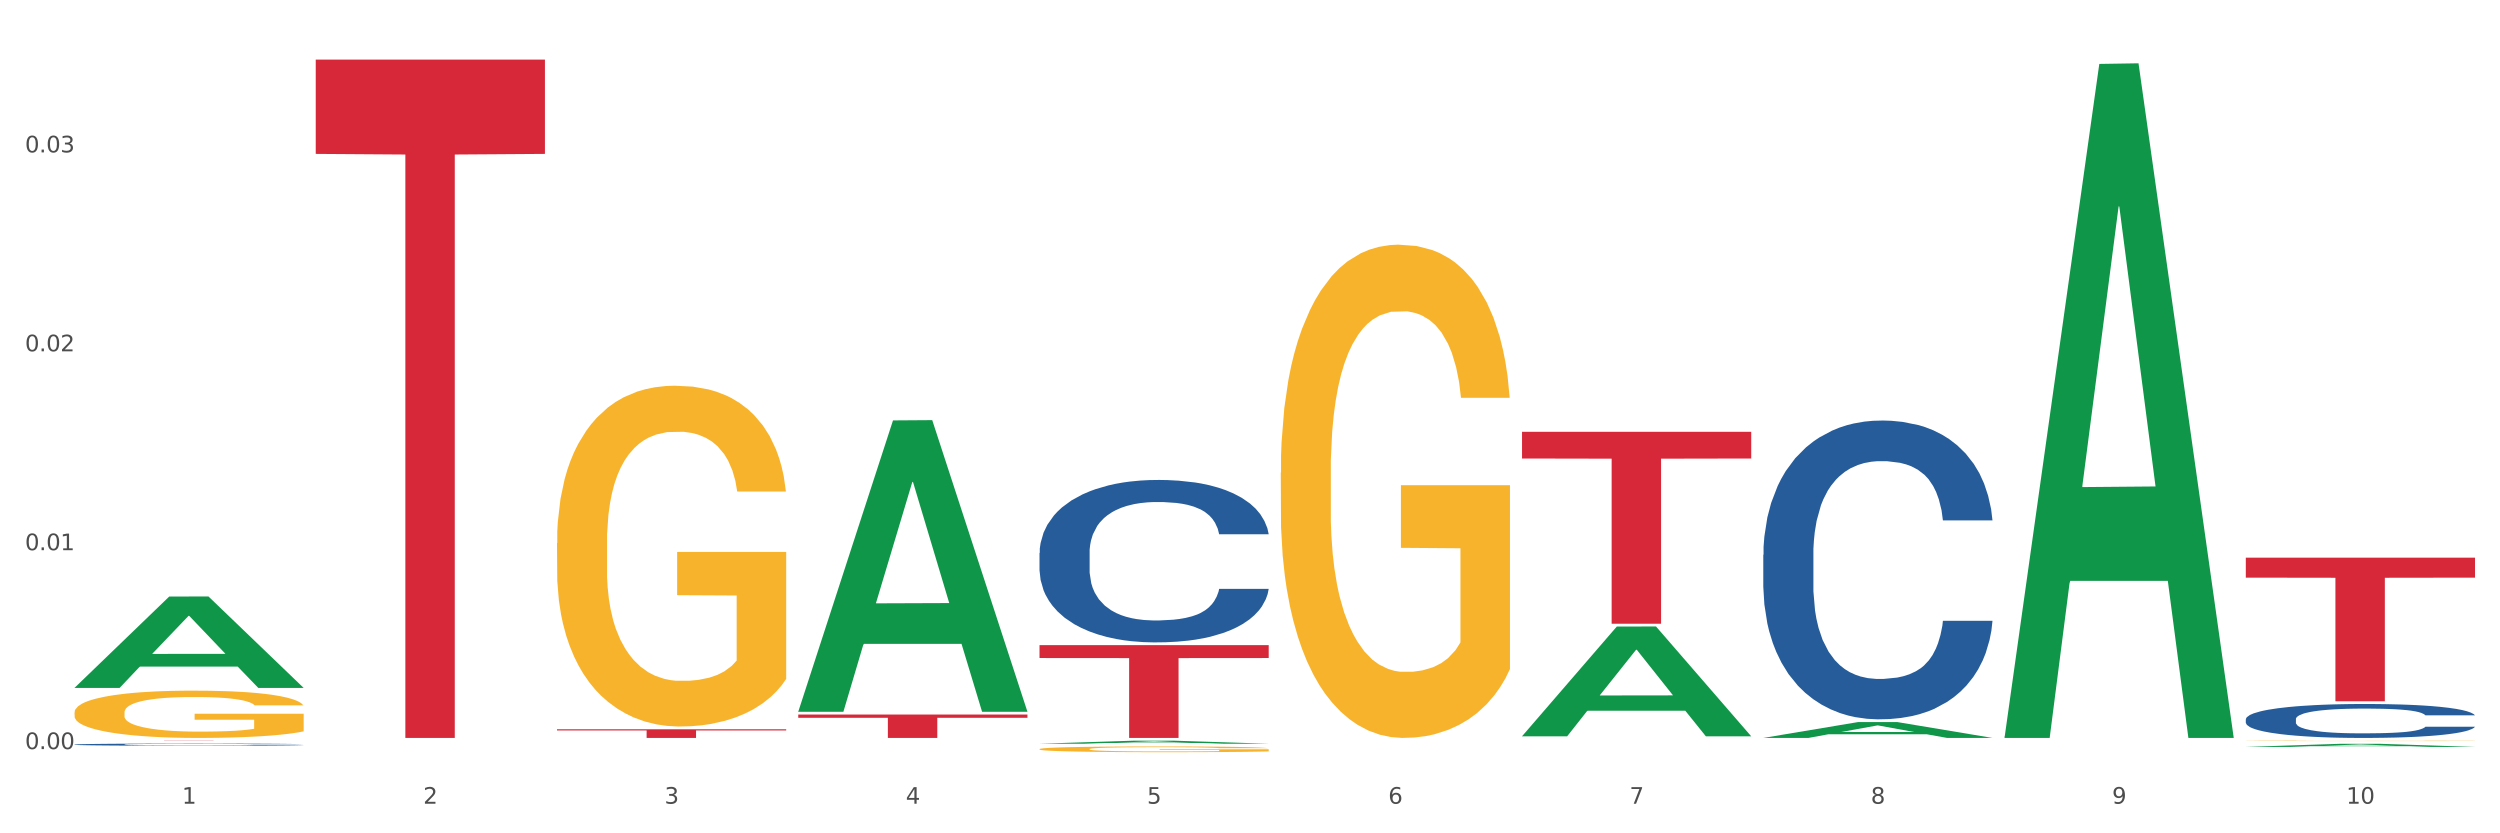 <?xml version="1.0" encoding="utf-8" standalone="no"?>
<!DOCTYPE svg PUBLIC "-//W3C//DTD SVG 1.1//EN"
  "http://www.w3.org/Graphics/SVG/1.1/DTD/svg11.dtd">
<svg xmlns:xlink="http://www.w3.org/1999/xlink" width="1080pt" height="360pt" viewBox="0 0 1080 360" xmlns="http://www.w3.org/2000/svg" version="1.1">
 <rect x="0" y="0" width="1080" height="360" fill="#333333" stroke="none"/>
 <defs>
  <style type="text/css">*{stroke-linejoin: round; stroke-linecap: butt}</style>
 </defs>
 <g id="figure_1">
  <g id="patch_1">
   <path d="M 0 360 
L 1080 360 
L 1080 0 
L 0 0 
z
" style="fill: #ffffff; stroke: #ffffff; stroke-linejoin: miter"/>
  </g>
  <g id="axes_1">
   <g id="matplotlib.axis_1">
    <g id="xtick_1">
     <g id="text_1">
      <!-- 1 -->
      <g style="fill: #4d4d4d" transform="translate(78.627 347.204) scale(0.096 -0.096)">
       <defs>
        <path id="DejaVuSans-31" d="M 794 531 
L 1825 531 
L 1825 4091 
L 703 3866 
L 703 4441 
L 1819 4666 
L 2450 4666 
L 2450 531 
L 3481 531 
L 3481 0 
L 794 0 
L 794 531 
z
" transform="scale(0.016)"/>
       </defs>
       <use xlink:href="#DejaVuSans-31"/>
      </g>
     </g>
    </g>
    <g id="xtick_2">
     <g id="text_2">
      <!-- 2 -->
      <g style="fill: #4d4d4d" transform="translate(182.851 347.204) scale(0.096 -0.096)">
       <defs>
        <path id="DejaVuSans-32" d="M 1228 531 
L 3431 531 
L 3431 0 
L 469 0 
L 469 531 
Q 828 903 1448 1529 
Q 2069 2156 2228 2338 
Q 2531 2678 2651 2914 
Q 2772 3150 2772 3378 
Q 2772 3750 2511 3984 
Q 2250 4219 1831 4219 
Q 1534 4219 1204 4116 
Q 875 4013 500 3803 
L 500 4441 
Q 881 4594 1212 4672 
Q 1544 4750 1819 4750 
Q 2544 4750 2975 4387 
Q 3406 4025 3406 3419 
Q 3406 3131 3298 2873 
Q 3191 2616 2906 2266 
Q 2828 2175 2409 1742 
Q 1991 1309 1228 531 
z
" transform="scale(0.016)"/>
       </defs>
       <use xlink:href="#DejaVuSans-32"/>
      </g>
     </g>
    </g>
    <g id="xtick_3">
     <g id="text_3">
      <!-- 3 -->
      <g style="fill: #4d4d4d" transform="translate(287.074 347.204) scale(0.096 -0.096)">
       <defs>
        <path id="DejaVuSans-33" d="M 2597 2516 
Q 3050 2419 3304 2112 
Q 3559 1806 3559 1356 
Q 3559 666 3084 287 
Q 2609 -91 1734 -91 
Q 1441 -91 1130 -33 
Q 819 25 488 141 
L 488 750 
Q 750 597 1062 519 
Q 1375 441 1716 441 
Q 2309 441 2620 675 
Q 2931 909 2931 1356 
Q 2931 1769 2642 2001 
Q 2353 2234 1838 2234 
L 1294 2234 
L 1294 2753 
L 1863 2753 
Q 2328 2753 2575 2939 
Q 2822 3125 2822 3475 
Q 2822 3834 2567 4026 
Q 2313 4219 1838 4219 
Q 1578 4219 1281 4162 
Q 984 4106 628 3988 
L 628 4550 
Q 988 4650 1302 4700 
Q 1616 4750 1894 4750 
Q 2613 4750 3031 4423 
Q 3450 4097 3450 3541 
Q 3450 3153 3228 2886 
Q 3006 2619 2597 2516 
z
" transform="scale(0.016)"/>
       </defs>
       <use xlink:href="#DejaVuSans-33"/>
      </g>
     </g>
    </g>
    <g id="xtick_4">
     <g id="text_4">
      <!-- 4 -->
      <g style="fill: #4d4d4d" transform="translate(391.298 347.204) scale(0.096 -0.096)">
       <defs>
        <path id="DejaVuSans-34" d="M 2419 4116 
L 825 1625 
L 2419 1625 
L 2419 4116 
z
M 2253 4666 
L 3047 4666 
L 3047 1625 
L 3713 1625 
L 3713 1100 
L 3047 1100 
L 3047 0 
L 2419 0 
L 2419 1100 
L 313 1100 
L 313 1709 
L 2253 4666 
z
" transform="scale(0.016)"/>
       </defs>
       <use xlink:href="#DejaVuSans-34"/>
      </g>
     </g>
    </g>
    <g id="xtick_5">
     <g id="text_5">
      <!-- 5 -->
      <g style="fill: #4d4d4d" transform="translate(495.522 347.204) scale(0.096 -0.096)">
       <defs>
        <path id="DejaVuSans-35" d="M 691 4666 
L 3169 4666 
L 3169 4134 
L 1269 4134 
L 1269 2991 
Q 1406 3038 1543 3061 
Q 1681 3084 1819 3084 
Q 2600 3084 3056 2656 
Q 3513 2228 3513 1497 
Q 3513 744 3044 326 
Q 2575 -91 1722 -91 
Q 1428 -91 1123 -41 
Q 819 9 494 109 
L 494 744 
Q 775 591 1075 516 
Q 1375 441 1709 441 
Q 2250 441 2565 725 
Q 2881 1009 2881 1497 
Q 2881 1984 2565 2268 
Q 2250 2553 1709 2553 
Q 1456 2553 1204 2497 
Q 953 2441 691 2322 
L 691 4666 
z
" transform="scale(0.016)"/>
       </defs>
       <use xlink:href="#DejaVuSans-35"/>
      </g>
     </g>
    </g>
    <g id="xtick_6">
     <g id="text_6">
      <!-- 6 -->
      <g style="fill: #4d4d4d" transform="translate(599.745 347.204) scale(0.096 -0.096)">
       <defs>
        <path id="DejaVuSans-36" d="M 2113 2584 
Q 1688 2584 1439 2293 
Q 1191 2003 1191 1497 
Q 1191 994 1439 701 
Q 1688 409 2113 409 
Q 2538 409 2786 701 
Q 3034 994 3034 1497 
Q 3034 2003 2786 2293 
Q 2538 2584 2113 2584 
z
M 3366 4563 
L 3366 3988 
Q 3128 4100 2886 4159 
Q 2644 4219 2406 4219 
Q 1781 4219 1451 3797 
Q 1122 3375 1075 2522 
Q 1259 2794 1537 2939 
Q 1816 3084 2150 3084 
Q 2853 3084 3261 2657 
Q 3669 2231 3669 1497 
Q 3669 778 3244 343 
Q 2819 -91 2113 -91 
Q 1303 -91 875 529 
Q 447 1150 447 2328 
Q 447 3434 972 4092 
Q 1497 4750 2381 4750 
Q 2619 4750 2861 4703 
Q 3103 4656 3366 4563 
z
" transform="scale(0.016)"/>
       </defs>
       <use xlink:href="#DejaVuSans-36"/>
      </g>
     </g>
    </g>
    <g id="xtick_7">
     <g id="text_7">
      <!-- 7 -->
      <g style="fill: #4d4d4d" transform="translate(703.969 347.204) scale(0.096 -0.096)">
       <defs>
        <path id="DejaVuSans-37" d="M 525 4666 
L 3525 4666 
L 3525 4397 
L 1831 0 
L 1172 0 
L 2766 4134 
L 525 4134 
L 525 4666 
z
" transform="scale(0.016)"/>
       </defs>
       <use xlink:href="#DejaVuSans-37"/>
      </g>
     </g>
    </g>
    <g id="xtick_8">
     <g id="text_8">
      <!-- 8 -->
      <g style="fill: #4d4d4d" transform="translate(808.193 347.204) scale(0.096 -0.096)">
       <defs>
        <path id="DejaVuSans-38" d="M 2034 2216 
Q 1584 2216 1326 1975 
Q 1069 1734 1069 1313 
Q 1069 891 1326 650 
Q 1584 409 2034 409 
Q 2484 409 2743 651 
Q 3003 894 3003 1313 
Q 3003 1734 2745 1975 
Q 2488 2216 2034 2216 
z
M 1403 2484 
Q 997 2584 770 2862 
Q 544 3141 544 3541 
Q 544 4100 942 4425 
Q 1341 4750 2034 4750 
Q 2731 4750 3128 4425 
Q 3525 4100 3525 3541 
Q 3525 3141 3298 2862 
Q 3072 2584 2669 2484 
Q 3125 2378 3379 2068 
Q 3634 1759 3634 1313 
Q 3634 634 3220 271 
Q 2806 -91 2034 -91 
Q 1263 -91 848 271 
Q 434 634 434 1313 
Q 434 1759 690 2068 
Q 947 2378 1403 2484 
z
M 1172 3481 
Q 1172 3119 1398 2916 
Q 1625 2713 2034 2713 
Q 2441 2713 2670 2916 
Q 2900 3119 2900 3481 
Q 2900 3844 2670 4047 
Q 2441 4250 2034 4250 
Q 1625 4250 1398 4047 
Q 1172 3844 1172 3481 
z
" transform="scale(0.016)"/>
       </defs>
       <use xlink:href="#DejaVuSans-38"/>
      </g>
     </g>
    </g>
    <g id="xtick_9">
     <g id="text_9">
      <!-- 9 -->
      <g style="fill: #4d4d4d" transform="translate(912.416 347.204) scale(0.096 -0.096)">
       <defs>
        <path id="DejaVuSans-39" d="M 703 97 
L 703 672 
Q 941 559 1184 500 
Q 1428 441 1663 441 
Q 2288 441 2617 861 
Q 2947 1281 2994 2138 
Q 2813 1869 2534 1725 
Q 2256 1581 1919 1581 
Q 1219 1581 811 2004 
Q 403 2428 403 3163 
Q 403 3881 828 4315 
Q 1253 4750 1959 4750 
Q 2769 4750 3195 4129 
Q 3622 3509 3622 2328 
Q 3622 1225 3098 567 
Q 2575 -91 1691 -91 
Q 1453 -91 1209 -44 
Q 966 3 703 97 
z
M 1959 2075 
Q 2384 2075 2632 2365 
Q 2881 2656 2881 3163 
Q 2881 3666 2632 3958 
Q 2384 4250 1959 4250 
Q 1534 4250 1286 3958 
Q 1038 3666 1038 3163 
Q 1038 2656 1286 2365 
Q 1534 2075 1959 2075 
z
" transform="scale(0.016)"/>
       </defs>
       <use xlink:href="#DejaVuSans-39"/>
      </g>
     </g>
    </g>
    <g id="xtick_10">
     <g id="text_10">
      <!-- 10 -->
      <g style="fill: #4d4d4d" transform="translate(1013.586 347.204) scale(0.096 -0.096)">
       <defs>
        <path id="DejaVuSans-30" d="M 2034 4250 
Q 1547 4250 1301 3770 
Q 1056 3291 1056 2328 
Q 1056 1369 1301 889 
Q 1547 409 2034 409 
Q 2525 409 2770 889 
Q 3016 1369 3016 2328 
Q 3016 3291 2770 3770 
Q 2525 4250 2034 4250 
z
M 2034 4750 
Q 2819 4750 3233 4129 
Q 3647 3509 3647 2328 
Q 3647 1150 3233 529 
Q 2819 -91 2034 -91 
Q 1250 -91 836 529 
Q 422 1150 422 2328 
Q 422 3509 836 4129 
Q 1250 4750 2034 4750 
z
" transform="scale(0.016)"/>
       </defs>
       <use xlink:href="#DejaVuSans-31"/>
       <use xlink:href="#DejaVuSans-30" transform="translate(63.623 0)"/>
      </g>
     </g>
    </g>
    <g id="xtick_11"/>
    <g id="xtick_12"/>
    <g id="xtick_13"/>
    <g id="xtick_14"/>
    <g id="xtick_15"/>
    <g id="xtick_16"/>
    <g id="xtick_17"/>
    <g id="xtick_18"/>
    <g id="xtick_19"/>
   </g>
   <g id="matplotlib.axis_2">
    <g id="ytick_1">
     <g id="text_11">
      <!-- 0.00 -->
      <g style="fill: #4d4d4d" transform="translate(10.8 323.612) scale(0.096 -0.096)">
       <defs>
        <path id="DejaVuSans-2e" d="M 684 794 
L 1344 794 
L 1344 0 
L 684 0 
L 684 794 
z
" transform="scale(0.016)"/>
       </defs>
       <use xlink:href="#DejaVuSans-30"/>
       <use xlink:href="#DejaVuSans-2e" transform="translate(63.623 0)"/>
       <use xlink:href="#DejaVuSans-30" transform="translate(95.41 0)"/>
       <use xlink:href="#DejaVuSans-30" transform="translate(159.033 0)"/>
      </g>
     </g>
    </g>
    <g id="ytick_2">
     <g id="text_12">
      <!-- 0.01 -->
      <g style="fill: #4d4d4d" transform="translate(10.8 237.688) scale(0.096 -0.096)">
       <use xlink:href="#DejaVuSans-30"/>
       <use xlink:href="#DejaVuSans-2e" transform="translate(63.623 0)"/>
       <use xlink:href="#DejaVuSans-30" transform="translate(95.41 0)"/>
       <use xlink:href="#DejaVuSans-31" transform="translate(159.033 0)"/>
      </g>
     </g>
    </g>
    <g id="ytick_3">
     <g id="text_13">
      <!-- 0.02 -->
      <g style="fill: #4d4d4d" transform="translate(10.8 151.764) scale(0.096 -0.096)">
       <use xlink:href="#DejaVuSans-30"/>
       <use xlink:href="#DejaVuSans-2e" transform="translate(63.623 0)"/>
       <use xlink:href="#DejaVuSans-30" transform="translate(95.41 0)"/>
       <use xlink:href="#DejaVuSans-32" transform="translate(159.033 0)"/>
      </g>
     </g>
    </g>
    <g id="ytick_4">
     <g id="text_14">
      <!-- 0.03 -->
      <g style="fill: #4d4d4d" transform="translate(10.8 65.84) scale(0.096 -0.096)">
       <use xlink:href="#DejaVuSans-30"/>
       <use xlink:href="#DejaVuSans-2e" transform="translate(63.623 0)"/>
       <use xlink:href="#DejaVuSans-30" transform="translate(95.41 0)"/>
       <use xlink:href="#DejaVuSans-33" transform="translate(159.033 0)"/>
      </g>
     </g>
    </g>
    <g id="ytick_5"/>
    <g id="ytick_6"/>
    <g id="ytick_7"/>
    <g id="ytick_8"/>
   </g>
   <g id="PolyCollection_1">
    <path d="M 32.175 297.113 
L 32.277 297.076 
L 73.107 257.706 
L 90.051 257.669 
L 131.187 297.187 
L 111.589 297.187 
L 102.709 287.985 
L 60.552 287.985 
L 60.246 288.133 
L 51.671 297.187 
L 32.175 297.187 
L 32.175 297.113 
L 65.86 282.493 
L 97.401 282.456 
L 81.783 266.092 
L 81.579 266.018 
L 81.375 266.129 
L 65.758 282.456 
L 65.86 282.493 
L 32.175 297.113 
z
" clip-path="url(#pf13f7f676a)" style="fill: #109648"/>
    <path d="M 761.74 239.666 
L 761.857 239.548 
L 761.857 236.248 
L 762.208 231.768 
L 763.496 223.515 
L 765.134 217.267 
L 767.943 209.958 
L 769.465 206.893 
L 771.454 203.474 
L 775.551 197.933 
L 780.232 193.218 
L 783.509 190.624 
L 785.967 188.974 
L 791.467 186.027 
L 794.627 184.73 
L 797.904 183.669 
L 800.713 182.962 
L 805.395 182.136 
L 809.14 181.783 
L 813.47 181.665 
L 817.098 181.783 
L 821.897 182.254 
L 828.919 183.669 
L 831.611 184.494 
L 835.239 185.909 
L 838.984 187.795 
L 842.027 189.681 
L 845.538 192.393 
L 849.166 195.929 
L 852.677 200.409 
L 855.135 204.535 
L 857.125 208.897 
L 858.88 214.202 
L 860.168 219.979 
L 860.753 224.812 
L 839.335 224.812 
L 838.75 220.45 
L 837.58 215.735 
L 836.409 212.552 
L 835.122 209.958 
L 833.132 207.011 
L 831.377 205.125 
L 828.451 202.885 
L 825.759 201.47 
L 823.535 200.645 
L 820.843 199.938 
L 815.109 199.23 
L 811.012 199.23 
L 808.438 199.466 
L 805.278 200.055 
L 802.586 200.881 
L 799.426 202.295 
L 796.968 203.828 
L 794.51 205.832 
L 793.106 207.247 
L 790.999 209.84 
L 789.595 211.962 
L 787.722 215.617 
L 786.669 218.21 
L 784.796 224.93 
L 783.977 229.882 
L 783.626 233.3 
L 783.392 237.073 
L 783.392 255.464 
L 784.094 263.716 
L 784.679 267.252 
L 785.616 271.261 
L 787.371 276.448 
L 789.946 281.517 
L 792.638 285.172 
L 794.862 287.412 
L 796.968 289.062 
L 799.075 290.359 
L 801.65 291.538 
L 803.756 292.245 
L 806.916 292.952 
L 810.661 293.306 
L 813.587 293.306 
L 819.556 292.717 
L 822.248 292.127 
L 824.823 291.302 
L 827.632 290.005 
L 829.855 288.59 
L 831.143 287.529 
L 833.249 285.29 
L 834.888 282.932 
L 836.292 280.22 
L 837.229 277.862 
L 838.282 274.326 
L 839.101 270.318 
L 839.335 268.196 
L 860.753 268.196 
L 860.285 272.44 
L 859.465 276.566 
L 857.827 282.107 
L 856.539 285.29 
L 854.55 289.18 
L 852.443 292.481 
L 849.517 296.135 
L 846.825 298.847 
L 844.017 301.205 
L 840.974 303.327 
L 835.473 306.274 
L 833.483 307.099 
L 829.27 308.514 
L 825.993 309.339 
L 821.195 310.164 
L 816.279 310.636 
L 811.13 310.754 
L 806.565 310.518 
L 801.533 309.811 
L 798.373 309.103 
L 794.862 308.042 
L 790.765 306.392 
L 786.903 304.388 
L 783.275 302.03 
L 779.881 299.318 
L 776.721 296.253 
L 772.625 291.184 
L 769.582 286.233 
L 767.358 281.635 
L 765.837 277.745 
L 764.315 272.793 
L 763.496 269.374 
L 762.208 261.122 
L 761.74 253.459 
L 761.74 239.666 
z
" clip-path="url(#pf13f7f676a)" style="fill: #255c99"/>
    <path d="M 970.188 310.713 
L 970.305 310.699 
L 970.305 310.324 
L 970.656 309.815 
L 971.943 308.878 
L 973.582 308.168 
L 976.39 307.338 
L 977.912 306.99 
L 979.902 306.601 
L 983.998 305.972 
L 988.679 305.436 
L 991.956 305.141 
L 994.414 304.954 
L 999.915 304.619 
L 1003.075 304.472 
L 1006.352 304.351 
L 1009.161 304.271 
L 1013.842 304.177 
L 1017.587 304.137 
L 1021.917 304.124 
L 1025.546 304.137 
L 1030.344 304.191 
L 1037.366 304.351 
L 1040.058 304.445 
L 1043.686 304.606 
L 1047.431 304.82 
L 1050.474 305.034 
L 1053.985 305.342 
L 1057.613 305.744 
L 1061.125 306.253 
L 1063.582 306.722 
L 1065.572 307.217 
L 1067.327 307.82 
L 1068.615 308.476 
L 1069.2 309.025 
L 1047.782 309.025 
L 1047.197 308.53 
L 1046.027 307.994 
L 1044.857 307.632 
L 1043.569 307.338 
L 1041.58 307.003 
L 1039.824 306.789 
L 1036.898 306.534 
L 1034.206 306.374 
L 1031.983 306.28 
L 1029.291 306.199 
L 1023.556 306.119 
L 1019.46 306.119 
L 1016.885 306.146 
L 1013.725 306.213 
L 1011.033 306.307 
L 1007.873 306.467 
L 1005.415 306.641 
L 1002.958 306.869 
L 1001.553 307.03 
L 999.447 307.324 
L 998.042 307.566 
L 996.17 307.981 
L 995.116 308.275 
L 993.244 309.039 
L 992.424 309.601 
L 992.073 309.99 
L 991.839 310.418 
L 991.839 312.507 
L 992.541 313.445 
L 993.127 313.847 
L 994.063 314.302 
L 995.818 314.891 
L 998.393 315.467 
L 1001.085 315.882 
L 1003.309 316.137 
L 1005.415 316.324 
L 1007.522 316.471 
L 1010.097 316.605 
L 1012.203 316.686 
L 1015.363 316.766 
L 1019.109 316.806 
L 1022.035 316.806 
L 1028.003 316.739 
L 1030.695 316.672 
L 1033.27 316.579 
L 1036.079 316.431 
L 1038.303 316.271 
L 1039.59 316.15 
L 1041.697 315.896 
L 1043.335 315.628 
L 1044.739 315.32 
L 1045.676 315.052 
L 1046.729 314.65 
L 1047.548 314.195 
L 1047.782 313.954 
L 1069.2 313.954 
L 1068.732 314.436 
L 1067.913 314.905 
L 1066.274 315.534 
L 1064.987 315.896 
L 1062.997 316.338 
L 1060.89 316.713 
L 1057.965 317.128 
L 1055.273 317.436 
L 1052.464 317.704 
L 1049.421 317.945 
L 1043.92 318.279 
L 1041.931 318.373 
L 1037.717 318.534 
L 1034.44 318.628 
L 1029.642 318.721 
L 1024.726 318.775 
L 1019.577 318.788 
L 1015.012 318.762 
L 1009.98 318.681 
L 1006.82 318.601 
L 1003.309 318.48 
L 999.212 318.293 
L 995.35 318.065 
L 991.722 317.797 
L 988.328 317.489 
L 985.168 317.141 
L 981.072 316.565 
L 978.029 316.003 
L 975.805 315.48 
L 974.284 315.039 
L 972.762 314.476 
L 971.943 314.088 
L 970.656 313.15 
L 970.188 312.28 
L 970.188 310.713 
z
" clip-path="url(#pf13f7f676a)" style="fill: #255c99"/>
    <path d="M 32.175 307.802 
L 32.292 307.784 
L 32.292 307.112 
L 32.526 306.534 
L 33.695 305.135 
L 35.448 303.978 
L 36.734 303.363 
L 38.02 302.859 
L 39.54 302.356 
L 41.41 301.833 
L 44.8 301.069 
L 46.904 300.677 
L 49.476 300.267 
L 54.152 299.67 
L 57.542 299.334 
L 61.049 299.054 
L 66.777 298.719 
L 70.517 298.569 
L 74.492 298.457 
L 79.285 298.383 
L 82.909 298.364 
L 90.858 298.42 
L 97.638 298.588 
L 100.911 298.719 
L 105.119 298.942 
L 107.34 299.092 
L 110.964 299.39 
L 114.705 299.782 
L 117.277 300.117 
L 121.134 300.752 
L 124.057 301.386 
L 126.745 302.169 
L 128.148 302.71 
L 129.2 303.214 
L 130.135 303.792 
L 131.071 304.706 
L 110.029 304.706 
L 109.211 304.053 
L 107.925 303.438 
L 106.054 302.841 
L 104.418 302.468 
L 101.612 302.001 
L 99.041 301.703 
L 96.352 301.479 
L 93.079 301.293 
L 90.507 301.199 
L 86.883 301.125 
L 79.752 301.143 
L 74.96 301.293 
L 71.686 301.479 
L 69.582 301.647 
L 67.712 301.833 
L 65.608 302.095 
L 63.153 302.486 
L 61.399 302.841 
L 59.646 303.288 
L 58.243 303.736 
L 56.957 304.258 
L 55.905 304.818 
L 55.087 305.396 
L 54.386 306.105 
L 53.801 307.28 
L 53.801 309.835 
L 54.035 310.414 
L 54.619 311.178 
L 55.321 311.756 
L 56.49 312.447 
L 57.542 312.913 
L 59.529 313.584 
L 61.75 314.144 
L 63.504 314.498 
L 65.257 314.797 
L 68.296 315.207 
L 71.686 315.543 
L 74.609 315.748 
L 78.583 315.935 
L 81.272 316.009 
L 83.61 316.047 
L 89.338 316.047 
L 93.429 315.991 
L 97.988 315.86 
L 101.495 315.692 
L 104.418 315.487 
L 107.691 315.151 
L 109.795 314.834 
L 109.795 310.936 
L 84.078 310.917 
L 84.078 308.324 
L 131.187 308.324 
L 131.187 315.935 
L 129.2 316.326 
L 126.979 316.681 
L 124.641 316.998 
L 121.134 317.389 
L 116.926 317.763 
L 113.185 318.024 
L 109.211 318.247 
L 104.535 318.453 
L 98.456 318.639 
L 94.715 318.714 
L 90.039 318.77 
L 84.545 318.788 
L 79.752 318.751 
L 75.076 318.658 
L 70.167 318.49 
L 65.374 318.247 
L 61.75 318.005 
L 58.126 317.707 
L 54.269 317.315 
L 51.229 316.942 
L 48.891 316.606 
L 46.32 316.177 
L 43.514 315.618 
L 41.41 315.114 
L 39.54 314.592 
L 37.552 313.92 
L 36.15 313.342 
L 34.747 312.614 
L 33.928 312.074 
L 32.993 311.234 
L 32.292 310.059 
L 32.175 307.802 
z
" clip-path="url(#pf13f7f676a)" style="fill: #f7b32b"/>
    <path d="M 240.622 234.66 
L 240.739 234.525 
L 240.739 229.685 
L 240.973 225.516 
L 242.142 215.432 
L 243.895 207.095 
L 245.181 202.658 
L 246.467 199.028 
L 247.987 195.397 
L 249.857 191.632 
L 253.247 186.119 
L 255.351 183.296 
L 257.923 180.338 
L 262.599 176.035 
L 265.989 173.615 
L 269.496 171.598 
L 275.224 169.177 
L 278.965 168.102 
L 282.939 167.295 
L 287.732 166.757 
L 291.356 166.623 
L 299.305 167.026 
L 306.085 168.236 
L 309.358 169.177 
L 313.566 170.791 
L 315.788 171.867 
L 319.411 174.018 
L 323.152 176.842 
L 325.724 179.262 
L 329.581 183.834 
L 332.504 188.405 
L 335.193 194.053 
L 336.595 197.952 
L 337.647 201.582 
L 338.583 205.751 
L 339.518 212.339 
L 318.476 212.339 
L 317.658 207.633 
L 316.372 203.196 
L 314.502 198.893 
L 312.865 196.204 
L 310.06 192.842 
L 307.488 190.691 
L 304.799 189.078 
L 301.526 187.733 
L 298.954 187.061 
L 295.33 186.523 
L 288.2 186.657 
L 283.407 187.733 
L 280.134 189.078 
L 278.03 190.288 
L 276.159 191.632 
L 274.055 193.515 
L 271.6 196.338 
L 269.847 198.893 
L 268.093 202.12 
L 266.69 205.347 
L 265.405 209.112 
L 264.352 213.146 
L 263.534 217.314 
L 262.833 222.424 
L 262.248 230.895 
L 262.248 249.316 
L 262.482 253.484 
L 263.067 258.997 
L 263.768 263.165 
L 264.937 268.14 
L 265.989 271.502 
L 267.976 276.343 
L 270.197 280.376 
L 271.951 282.931 
L 273.704 285.082 
L 276.744 288.041 
L 280.134 290.461 
L 283.056 291.94 
L 287.031 293.285 
L 289.719 293.822 
L 292.057 294.091 
L 297.785 294.091 
L 301.877 293.688 
L 306.436 292.747 
L 309.943 291.537 
L 312.865 290.058 
L 316.138 287.637 
L 318.242 285.351 
L 318.242 257.249 
L 292.525 257.115 
L 292.525 238.425 
L 339.635 238.425 
L 339.635 293.285 
L 337.647 296.108 
L 335.426 298.663 
L 333.088 300.949 
L 329.581 303.773 
L 325.373 306.462 
L 321.632 308.344 
L 317.658 309.958 
L 312.982 311.437 
L 306.903 312.781 
L 303.163 313.319 
L 298.487 313.723 
L 292.992 313.857 
L 288.2 313.588 
L 283.524 312.916 
L 278.614 311.706 
L 273.821 309.958 
L 270.197 308.21 
L 266.574 306.058 
L 262.716 303.235 
L 259.677 300.545 
L 257.339 298.125 
L 254.767 295.033 
L 251.961 290.999 
L 249.857 287.368 
L 247.987 283.603 
L 246 278.763 
L 244.597 274.595 
L 243.194 269.351 
L 242.376 265.451 
L 241.441 259.4 
L 240.739 250.929 
L 240.622 234.66 
z
" clip-path="url(#pf13f7f676a)" style="fill: #f7b32b"/>
    <path d="M 449.069 323.61 
L 449.186 323.608 
L 449.186 323.526 
L 449.42 323.456 
L 450.589 323.285 
L 452.343 323.144 
L 453.628 323.069 
L 454.914 323.008 
L 456.434 322.947 
L 458.304 322.883 
L 461.694 322.79 
L 463.799 322.742 
L 466.37 322.692 
L 471.046 322.619 
L 474.436 322.578 
L 477.943 322.544 
L 483.671 322.503 
L 487.412 322.485 
L 491.386 322.471 
L 496.179 322.462 
L 499.803 322.46 
L 507.752 322.467 
L 514.532 322.487 
L 517.805 322.503 
L 522.014 322.531 
L 524.235 322.549 
L 527.859 322.585 
L 531.599 322.633 
L 534.171 322.674 
L 538.029 322.751 
L 540.951 322.828 
L 543.64 322.924 
L 545.043 322.99 
L 546.095 323.051 
L 547.03 323.122 
L 547.965 323.233 
L 526.923 323.233 
L 526.105 323.153 
L 524.819 323.078 
L 522.949 323.006 
L 521.312 322.96 
L 518.507 322.903 
L 515.935 322.867 
L 513.246 322.84 
L 509.973 322.817 
L 507.401 322.806 
L 503.778 322.797 
L 496.647 322.799 
L 491.854 322.817 
L 488.581 322.84 
L 486.477 322.86 
L 484.606 322.883 
L 482.502 322.915 
L 480.047 322.962 
L 478.294 323.006 
L 476.54 323.06 
L 475.138 323.115 
L 473.852 323.178 
L 472.8 323.247 
L 471.981 323.317 
L 471.28 323.404 
L 470.696 323.547 
L 470.696 323.858 
L 470.929 323.929 
L 471.514 324.022 
L 472.215 324.092 
L 473.384 324.177 
L 474.436 324.233 
L 476.424 324.315 
L 478.645 324.383 
L 480.398 324.427 
L 482.152 324.463 
L 485.191 324.513 
L 488.581 324.554 
L 491.503 324.579 
L 495.478 324.602 
L 498.167 324.611 
L 500.505 324.615 
L 506.232 324.615 
L 510.324 324.608 
L 514.883 324.593 
L 518.39 324.572 
L 521.312 324.547 
L 524.585 324.506 
L 526.69 324.468 
L 526.69 323.992 
L 500.972 323.99 
L 500.972 323.674 
L 548.082 323.674 
L 548.082 324.602 
L 546.095 324.649 
L 543.874 324.693 
L 541.536 324.731 
L 538.029 324.779 
L 533.82 324.824 
L 530.08 324.856 
L 526.105 324.884 
L 521.429 324.909 
L 515.351 324.931 
L 511.61 324.94 
L 506.934 324.947 
L 501.44 324.95 
L 496.647 324.945 
L 491.971 324.934 
L 487.061 324.913 
L 482.268 324.884 
L 478.645 324.854 
L 475.021 324.818 
L 471.163 324.77 
L 468.124 324.724 
L 465.786 324.684 
L 463.214 324.631 
L 460.409 324.563 
L 458.304 324.502 
L 456.434 324.438 
L 454.447 324.356 
L 453.044 324.286 
L 451.641 324.197 
L 450.823 324.131 
L 449.888 324.029 
L 449.186 323.886 
L 449.069 323.61 
z
" clip-path="url(#pf13f7f676a)" style="fill: #f7b32b"/>
    <path d="M 553.293 204.161 
L 553.41 203.966 
L 553.41 196.96 
L 553.644 190.927 
L 554.813 176.331 
L 556.566 164.265 
L 557.852 157.843 
L 559.138 152.588 
L 560.658 147.334 
L 562.528 141.884 
L 565.918 133.905 
L 568.022 129.818 
L 570.594 125.537 
L 575.27 119.309 
L 578.66 115.806 
L 582.167 112.887 
L 587.895 109.384 
L 591.636 107.827 
L 595.61 106.659 
L 600.403 105.881 
L 604.027 105.686 
L 611.976 106.27 
L 618.756 108.022 
L 622.029 109.384 
L 626.237 111.719 
L 628.458 113.276 
L 632.082 116.39 
L 635.823 120.477 
L 638.395 123.98 
L 642.252 130.597 
L 645.175 137.214 
L 647.863 145.388 
L 649.266 151.031 
L 650.318 156.286 
L 651.253 162.319 
L 652.189 171.855 
L 631.147 171.855 
L 630.329 165.044 
L 629.043 158.621 
L 627.173 152.394 
L 625.536 148.501 
L 622.73 143.636 
L 620.159 140.522 
L 617.47 138.187 
L 614.197 136.241 
L 611.625 135.268 
L 608.001 134.489 
L 600.87 134.684 
L 596.078 136.241 
L 592.805 138.187 
L 590.7 139.938 
L 588.83 141.884 
L 586.726 144.609 
L 584.271 148.696 
L 582.518 152.394 
L 580.764 157.064 
L 579.361 161.735 
L 578.075 167.184 
L 577.023 173.023 
L 576.205 179.056 
L 575.504 186.451 
L 574.919 198.712 
L 574.919 225.374 
L 575.153 231.407 
L 575.737 239.386 
L 576.439 245.419 
L 577.608 252.62 
L 578.66 257.485 
L 580.647 264.491 
L 582.868 270.33 
L 584.622 274.027 
L 586.375 277.141 
L 589.415 281.423 
L 592.805 284.926 
L 595.727 287.066 
L 599.702 289.012 
L 602.39 289.791 
L 604.728 290.18 
L 610.456 290.18 
L 614.548 289.596 
L 619.107 288.234 
L 622.613 286.483 
L 625.536 284.342 
L 628.809 280.839 
L 630.913 277.53 
L 630.913 236.856 
L 605.196 236.661 
L 605.196 209.61 
L 652.306 209.61 
L 652.306 289.012 
L 650.318 293.099 
L 648.097 296.797 
L 645.759 300.105 
L 642.252 304.192 
L 638.044 308.085 
L 634.303 310.809 
L 630.329 313.145 
L 625.653 315.285 
L 619.574 317.231 
L 615.833 318.01 
L 611.158 318.594 
L 605.663 318.788 
L 600.87 318.399 
L 596.195 317.426 
L 591.285 315.675 
L 586.492 313.145 
L 582.868 310.615 
L 579.244 307.501 
L 575.387 303.414 
L 572.347 299.522 
L 570.009 296.019 
L 567.438 291.542 
L 564.632 285.704 
L 562.528 280.449 
L 560.658 275 
L 558.67 267.994 
L 557.268 261.961 
L 555.865 254.371 
L 555.047 248.727 
L 554.111 239.97 
L 553.41 227.709 
L 553.293 204.161 
z
" clip-path="url(#pf13f7f676a)" style="fill: #f7b32b"/>
    <path d="M 970.188 320.045 
L 970.304 320.045 
L 970.304 320.039 
L 970.538 320.034 
L 971.707 320.022 
L 973.461 320.013 
L 974.747 320.007 
L 976.032 320.003 
L 977.552 319.999 
L 979.422 319.995 
L 982.813 319.988 
L 984.917 319.985 
L 987.488 319.981 
L 992.164 319.976 
L 995.554 319.973 
L 999.061 319.971 
L 1004.789 319.968 
L 1008.53 319.967 
L 1012.505 319.966 
L 1017.297 319.965 
L 1020.921 319.965 
L 1028.87 319.966 
L 1035.65 319.967 
L 1038.923 319.968 
L 1043.132 319.97 
L 1045.353 319.971 
L 1048.977 319.974 
L 1052.717 319.977 
L 1055.289 319.98 
L 1059.147 319.985 
L 1062.069 319.991 
L 1064.758 319.997 
L 1066.161 320.002 
L 1067.213 320.006 
L 1068.148 320.011 
L 1069.083 320.019 
L 1048.041 320.019 
L 1047.223 320.013 
L 1045.937 320.008 
L 1044.067 320.003 
L 1042.43 320 
L 1039.625 319.996 
L 1037.053 319.993 
L 1034.364 319.992 
L 1031.091 319.99 
L 1028.52 319.989 
L 1024.896 319.989 
L 1017.765 319.989 
L 1012.972 319.99 
L 1009.699 319.992 
L 1007.595 319.993 
L 1005.724 319.995 
L 1003.62 319.997 
L 1001.165 320 
L 999.412 320.003 
L 997.659 320.007 
L 996.256 320.011 
L 994.97 320.015 
L 993.918 320.02 
L 993.1 320.025 
L 992.398 320.031 
L 991.814 320.041 
L 991.814 320.062 
L 992.047 320.067 
L 992.632 320.074 
L 993.333 320.078 
L 994.502 320.084 
L 995.554 320.088 
L 997.542 320.094 
L 999.763 320.099 
L 1001.516 320.102 
L 1003.27 320.104 
L 1006.309 320.108 
L 1009.699 320.11 
L 1012.621 320.112 
L 1016.596 320.114 
L 1019.285 320.114 
L 1021.623 320.115 
L 1027.351 320.115 
L 1031.442 320.114 
L 1036.001 320.113 
L 1039.508 320.112 
L 1042.43 320.11 
L 1045.704 320.107 
L 1047.808 320.104 
L 1047.808 320.071 
L 1022.09 320.071 
L 1022.09 320.049 
L 1069.2 320.049 
L 1069.2 320.114 
L 1067.213 320.117 
L 1064.992 320.12 
L 1062.654 320.123 
L 1059.147 320.126 
L 1054.938 320.129 
L 1051.198 320.131 
L 1047.223 320.133 
L 1042.547 320.135 
L 1036.469 320.137 
L 1032.728 320.137 
L 1028.052 320.138 
L 1022.558 320.138 
L 1017.765 320.138 
L 1013.089 320.137 
L 1008.179 320.135 
L 1003.387 320.133 
L 999.763 320.131 
L 996.139 320.129 
L 992.281 320.125 
L 989.242 320.122 
L 986.904 320.119 
L 984.332 320.116 
L 981.527 320.111 
L 979.422 320.107 
L 977.552 320.102 
L 975.565 320.097 
L 974.162 320.092 
L 972.759 320.086 
L 971.941 320.081 
L 971.006 320.074 
L 970.304 320.064 
L 970.188 320.045 
z
" clip-path="url(#pf13f7f676a)" style="fill: #f7b32b"/>
    <path d="M 32.175 319.965 
L 131.187 319.965 
L 131.187 319.976 
L 92.239 319.976 
L 92.239 320.043 
L 70.888 320.043 
L 70.888 319.976 
L 32.175 319.976 
L 32.175 319.965 
L 32.175 319.965 
z
" clip-path="url(#pf13f7f676a)" style="fill: #d62839"/>
    <path d="M 136.399 25.759 
L 235.411 25.759 
L 235.411 66.481 
L 196.463 66.756 
L 196.463 318.788 
L 175.112 318.788 
L 175.112 66.756 
L 136.399 66.481 
L 136.399 26.035 
L 136.399 25.759 
z
" clip-path="url(#pf13f7f676a)" style="fill: #d62839"/>
    <path d="M 240.622 315.034 
L 339.635 315.034 
L 339.635 315.556 
L 300.687 315.559 
L 300.687 318.788 
L 279.336 318.788 
L 279.336 315.559 
L 240.622 315.556 
L 240.622 315.037 
L 240.622 315.034 
z
" clip-path="url(#pf13f7f676a)" style="fill: #d62839"/>
    <path d="M 344.846 308.67 
L 443.858 308.67 
L 443.858 310.076 
L 404.91 310.085 
L 404.91 318.788 
L 383.559 318.788 
L 383.559 310.085 
L 344.846 310.076 
L 344.846 308.679 
L 344.846 308.67 
z
" clip-path="url(#pf13f7f676a)" style="fill: #d62839"/>
    <path d="M 449.069 278.695 
L 548.082 278.695 
L 548.082 284.267 
L 509.134 284.304 
L 509.134 318.788 
L 487.783 318.788 
L 487.783 284.304 
L 449.069 284.267 
L 449.069 278.733 
L 449.069 278.695 
z
" clip-path="url(#pf13f7f676a)" style="fill: #d62839"/>
    <path d="M 657.517 186.551 
L 756.529 186.551 
L 756.529 198.072 
L 717.581 198.15 
L 717.581 269.454 
L 696.23 269.454 
L 696.23 198.15 
L 657.517 198.072 
L 657.517 186.629 
L 657.517 186.551 
z
" clip-path="url(#pf13f7f676a)" style="fill: #d62839"/>
    <path d="M 970.188 240.92 
L 1069.2 240.92 
L 1069.2 249.539 
L 1030.252 249.598 
L 1030.252 302.947 
L 1008.901 302.947 
L 1008.901 249.598 
L 970.188 249.539 
L 970.188 240.978 
L 970.188 240.92 
z
" clip-path="url(#pf13f7f676a)" style="fill: #d62839"/>
    <path d="M 449.069 238.87 
L 449.187 238.806 
L 449.187 237.012 
L 449.538 234.576 
L 450.825 230.089 
L 452.464 226.693 
L 455.272 222.719 
L 456.794 221.052 
L 458.783 219.194 
L 462.88 216.181 
L 467.561 213.618 
L 470.838 212.208 
L 473.296 211.31 
L 478.797 209.708 
L 481.957 209.003 
L 485.234 208.426 
L 488.042 208.042 
L 492.724 207.593 
L 496.469 207.401 
L 500.799 207.337 
L 504.427 207.401 
L 509.226 207.657 
L 516.248 208.426 
L 518.94 208.875 
L 522.568 209.644 
L 526.313 210.669 
L 529.356 211.695 
L 532.867 213.169 
L 536.495 215.092 
L 540.006 217.527 
L 542.464 219.771 
L 544.454 222.142 
L 546.209 225.026 
L 547.497 228.167 
L 548.082 230.795 
L 526.664 230.795 
L 526.079 228.423 
L 524.909 225.859 
L 523.738 224.129 
L 522.451 222.719 
L 520.461 221.117 
L 518.706 220.091 
L 515.78 218.873 
L 513.088 218.104 
L 510.864 217.656 
L 508.173 217.271 
L 502.438 216.886 
L 498.342 216.886 
L 495.767 217.015 
L 492.607 217.335 
L 489.915 217.784 
L 486.755 218.553 
L 484.297 219.386 
L 481.84 220.476 
L 480.435 221.245 
L 478.328 222.655 
L 476.924 223.808 
L 475.051 225.795 
L 473.998 227.205 
L 472.126 230.859 
L 471.306 233.55 
L 470.955 235.409 
L 470.721 237.46 
L 470.721 247.459 
L 471.423 251.945 
L 472.009 253.868 
L 472.945 256.047 
L 474.7 258.867 
L 477.275 261.623 
L 479.967 263.61 
L 482.191 264.828 
L 484.297 265.725 
L 486.404 266.43 
L 488.979 267.071 
L 491.085 267.456 
L 494.245 267.84 
L 497.991 268.032 
L 500.916 268.032 
L 506.885 267.712 
L 509.577 267.391 
L 512.152 266.943 
L 514.961 266.238 
L 517.184 265.469 
L 518.472 264.892 
L 520.578 263.674 
L 522.217 262.392 
L 523.621 260.918 
L 524.558 259.636 
L 525.611 257.713 
L 526.43 255.534 
L 526.664 254.381 
L 548.082 254.381 
L 547.614 256.688 
L 546.795 258.931 
L 545.156 261.944 
L 543.869 263.674 
L 541.879 265.789 
L 539.772 267.584 
L 536.846 269.571 
L 534.155 271.045 
L 531.346 272.327 
L 528.303 273.48 
L 522.802 275.083 
L 520.813 275.531 
L 516.599 276.3 
L 513.322 276.749 
L 508.524 277.198 
L 503.608 277.454 
L 498.459 277.518 
L 493.894 277.39 
L 488.862 277.005 
L 485.702 276.621 
L 482.191 276.044 
L 478.094 275.147 
L 474.232 274.057 
L 470.604 272.775 
L 467.21 271.301 
L 464.05 269.635 
L 459.954 266.879 
L 456.911 264.187 
L 454.687 261.687 
L 453.166 259.572 
L 451.644 256.88 
L 450.825 255.022 
L 449.538 250.535 
L 449.069 246.369 
L 449.069 238.87 
z
" clip-path="url(#pf13f7f676a)" style="fill: #255c99"/>
    <path d="M 32.175 321.643 
L 32.292 321.642 
L 32.292 321.618 
L 32.643 321.585 
L 33.931 321.525 
L 35.569 321.48 
L 38.378 321.426 
L 39.899 321.404 
L 41.889 321.379 
L 45.985 321.339 
L 50.667 321.304 
L 53.944 321.285 
L 56.401 321.273 
L 61.902 321.252 
L 65.062 321.242 
L 68.339 321.235 
L 71.148 321.229 
L 75.829 321.223 
L 79.575 321.221 
L 83.905 321.22 
L 87.533 321.221 
L 92.331 321.224 
L 99.354 321.235 
L 102.045 321.241 
L 105.674 321.251 
L 109.419 321.265 
L 112.462 321.278 
L 115.973 321.298 
L 119.601 321.324 
L 123.112 321.357 
L 125.57 321.387 
L 127.559 321.418 
L 129.315 321.457 
L 130.602 321.499 
L 131.187 321.535 
L 109.77 321.535 
L 109.185 321.503 
L 108.014 321.468 
L 106.844 321.445 
L 105.557 321.426 
L 103.567 321.405 
L 101.811 321.391 
L 98.886 321.375 
L 96.194 321.364 
L 93.97 321.358 
L 91.278 321.353 
L 85.543 321.348 
L 81.447 321.348 
L 78.872 321.35 
L 75.712 321.354 
L 73.021 321.36 
L 69.861 321.37 
L 67.403 321.382 
L 64.945 321.396 
L 63.541 321.406 
L 61.434 321.425 
L 60.03 321.441 
L 58.157 321.468 
L 57.104 321.486 
L 55.231 321.535 
L 54.412 321.572 
L 54.061 321.596 
L 53.827 321.624 
L 53.827 321.758 
L 54.529 321.818 
L 55.114 321.844 
L 56.05 321.873 
L 57.806 321.911 
L 60.381 321.948 
L 63.072 321.975 
L 65.296 321.991 
L 67.403 322.003 
L 69.509 322.013 
L 72.084 322.021 
L 74.191 322.026 
L 77.351 322.032 
L 81.096 322.034 
L 84.022 322.034 
L 89.991 322.03 
L 92.683 322.026 
L 95.257 322.02 
L 98.066 322.01 
L 100.29 322 
L 101.577 321.992 
L 103.684 321.976 
L 105.322 321.958 
L 106.727 321.939 
L 107.663 321.921 
L 108.717 321.896 
L 109.536 321.866 
L 109.77 321.851 
L 131.187 321.851 
L 130.719 321.882 
L 129.9 321.912 
L 128.262 321.952 
L 126.974 321.976 
L 124.985 322.004 
L 122.878 322.028 
L 119.952 322.055 
L 117.26 322.075 
L 114.451 322.092 
L 111.408 322.107 
L 105.908 322.129 
L 103.918 322.135 
L 99.705 322.145 
L 96.428 322.151 
L 91.629 322.157 
L 86.714 322.161 
L 81.564 322.161 
L 77 322.16 
L 71.967 322.154 
L 68.807 322.149 
L 65.296 322.142 
L 61.2 322.13 
L 57.338 322.115 
L 53.71 322.098 
L 50.316 322.078 
L 47.156 322.056 
L 43.059 322.019 
L 40.016 321.983 
L 37.793 321.949 
L 36.271 321.921 
L 34.75 321.885 
L 33.931 321.86 
L 32.643 321.799 
L 32.175 321.744 
L 32.175 321.643 
z
" clip-path="url(#pf13f7f676a)" style="fill: #255c99"/>
    <path d="M 344.846 307.256 
L 344.948 307.138 
L 385.778 181.614 
L 402.722 181.496 
L 443.858 307.493 
L 424.26 307.493 
L 415.379 278.153 
L 373.223 278.153 
L 372.916 278.626 
L 364.342 307.493 
L 344.846 307.493 
L 344.846 307.256 
L 378.53 260.643 
L 410.072 260.525 
L 394.454 208.352 
L 394.25 208.115 
L 394.046 208.47 
L 378.428 260.525 
L 378.53 260.643 
L 344.846 307.256 
z
" clip-path="url(#pf13f7f676a)" style="fill: #109648"/>
    <path d="M 449.069 321.281 
L 449.172 321.279 
L 490.001 319.966 
L 506.946 319.965 
L 548.082 321.283 
L 528.484 321.283 
L 519.603 320.976 
L 477.446 320.976 
L 477.14 320.981 
L 468.566 321.283 
L 449.069 321.283 
L 449.069 321.281 
L 482.754 320.793 
L 514.295 320.792 
L 498.678 320.246 
L 498.474 320.244 
L 498.269 320.247 
L 482.652 320.792 
L 482.754 320.793 
L 449.069 321.281 
z
" clip-path="url(#pf13f7f676a)" style="fill: #109648"/>
    <path d="M 970.188 322.663 
L 970.29 322.661 
L 1011.12 321.316 
L 1028.064 321.315 
L 1069.2 322.665 
L 1049.602 322.665 
L 1040.721 322.351 
L 998.564 322.351 
L 998.258 322.356 
L 989.684 322.665 
L 970.188 322.665 
L 970.188 322.663 
L 1003.872 322.163 
L 1035.413 322.162 
L 1019.796 321.603 
L 1019.592 321.6 
L 1019.388 321.604 
L 1003.77 322.162 
L 1003.872 322.163 
L 970.188 322.663 
z
" clip-path="url(#pf13f7f676a)" style="fill: #109648"/>
    <path d="M 865.964 318.241 
L 866.066 317.967 
L 906.896 27.616 
L 923.84 27.342 
L 964.976 318.788 
L 945.378 318.788 
L 936.498 250.921 
L 894.341 250.921 
L 894.034 252.016 
L 885.46 318.788 
L 865.964 318.788 
L 865.964 318.241 
L 899.649 210.42 
L 931.19 210.146 
L 915.572 89.463 
L 915.368 88.915 
L 915.164 89.736 
L 899.547 210.146 
L 899.649 210.42 
L 865.964 318.241 
z
" clip-path="url(#pf13f7f676a)" style="fill: #109648"/>
    <path d="M 761.74 318.776 
L 761.842 318.769 
L 802.672 311.937 
L 819.617 311.93 
L 860.753 318.788 
L 841.154 318.788 
L 832.274 317.191 
L 790.117 317.191 
L 789.811 317.217 
L 781.237 318.788 
L 761.74 318.788 
L 761.74 318.776 
L 795.425 316.238 
L 826.966 316.232 
L 811.349 313.392 
L 811.144 313.379 
L 810.94 313.399 
L 795.323 316.232 
L 795.425 316.238 
L 761.74 318.776 
z
" clip-path="url(#pf13f7f676a)" style="fill: #109648"/>
    <path d="M 657.517 317.995 
L 657.619 317.951 
L 698.449 270.676 
L 715.393 270.631 
L 756.529 318.085 
L 736.931 318.085 
L 728.05 307.034 
L 685.893 307.034 
L 685.587 307.213 
L 677.013 318.085 
L 657.517 318.085 
L 657.517 317.995 
L 691.201 300.44 
L 722.742 300.395 
L 707.125 280.746 
L 706.921 280.656 
L 706.717 280.79 
L 691.099 300.395 
L 691.201 300.44 
L 657.517 317.995 
z
" clip-path="url(#pf13f7f676a)" style="fill: #109648"/>
   </g>
  </g>
 </g>
 <defs>
  <clipPath id="pf13f7f676a">
   <rect x="32.175" y="10.8" width="1037.025" height="329.109"/>
  </clipPath>
 </defs>
</svg>
